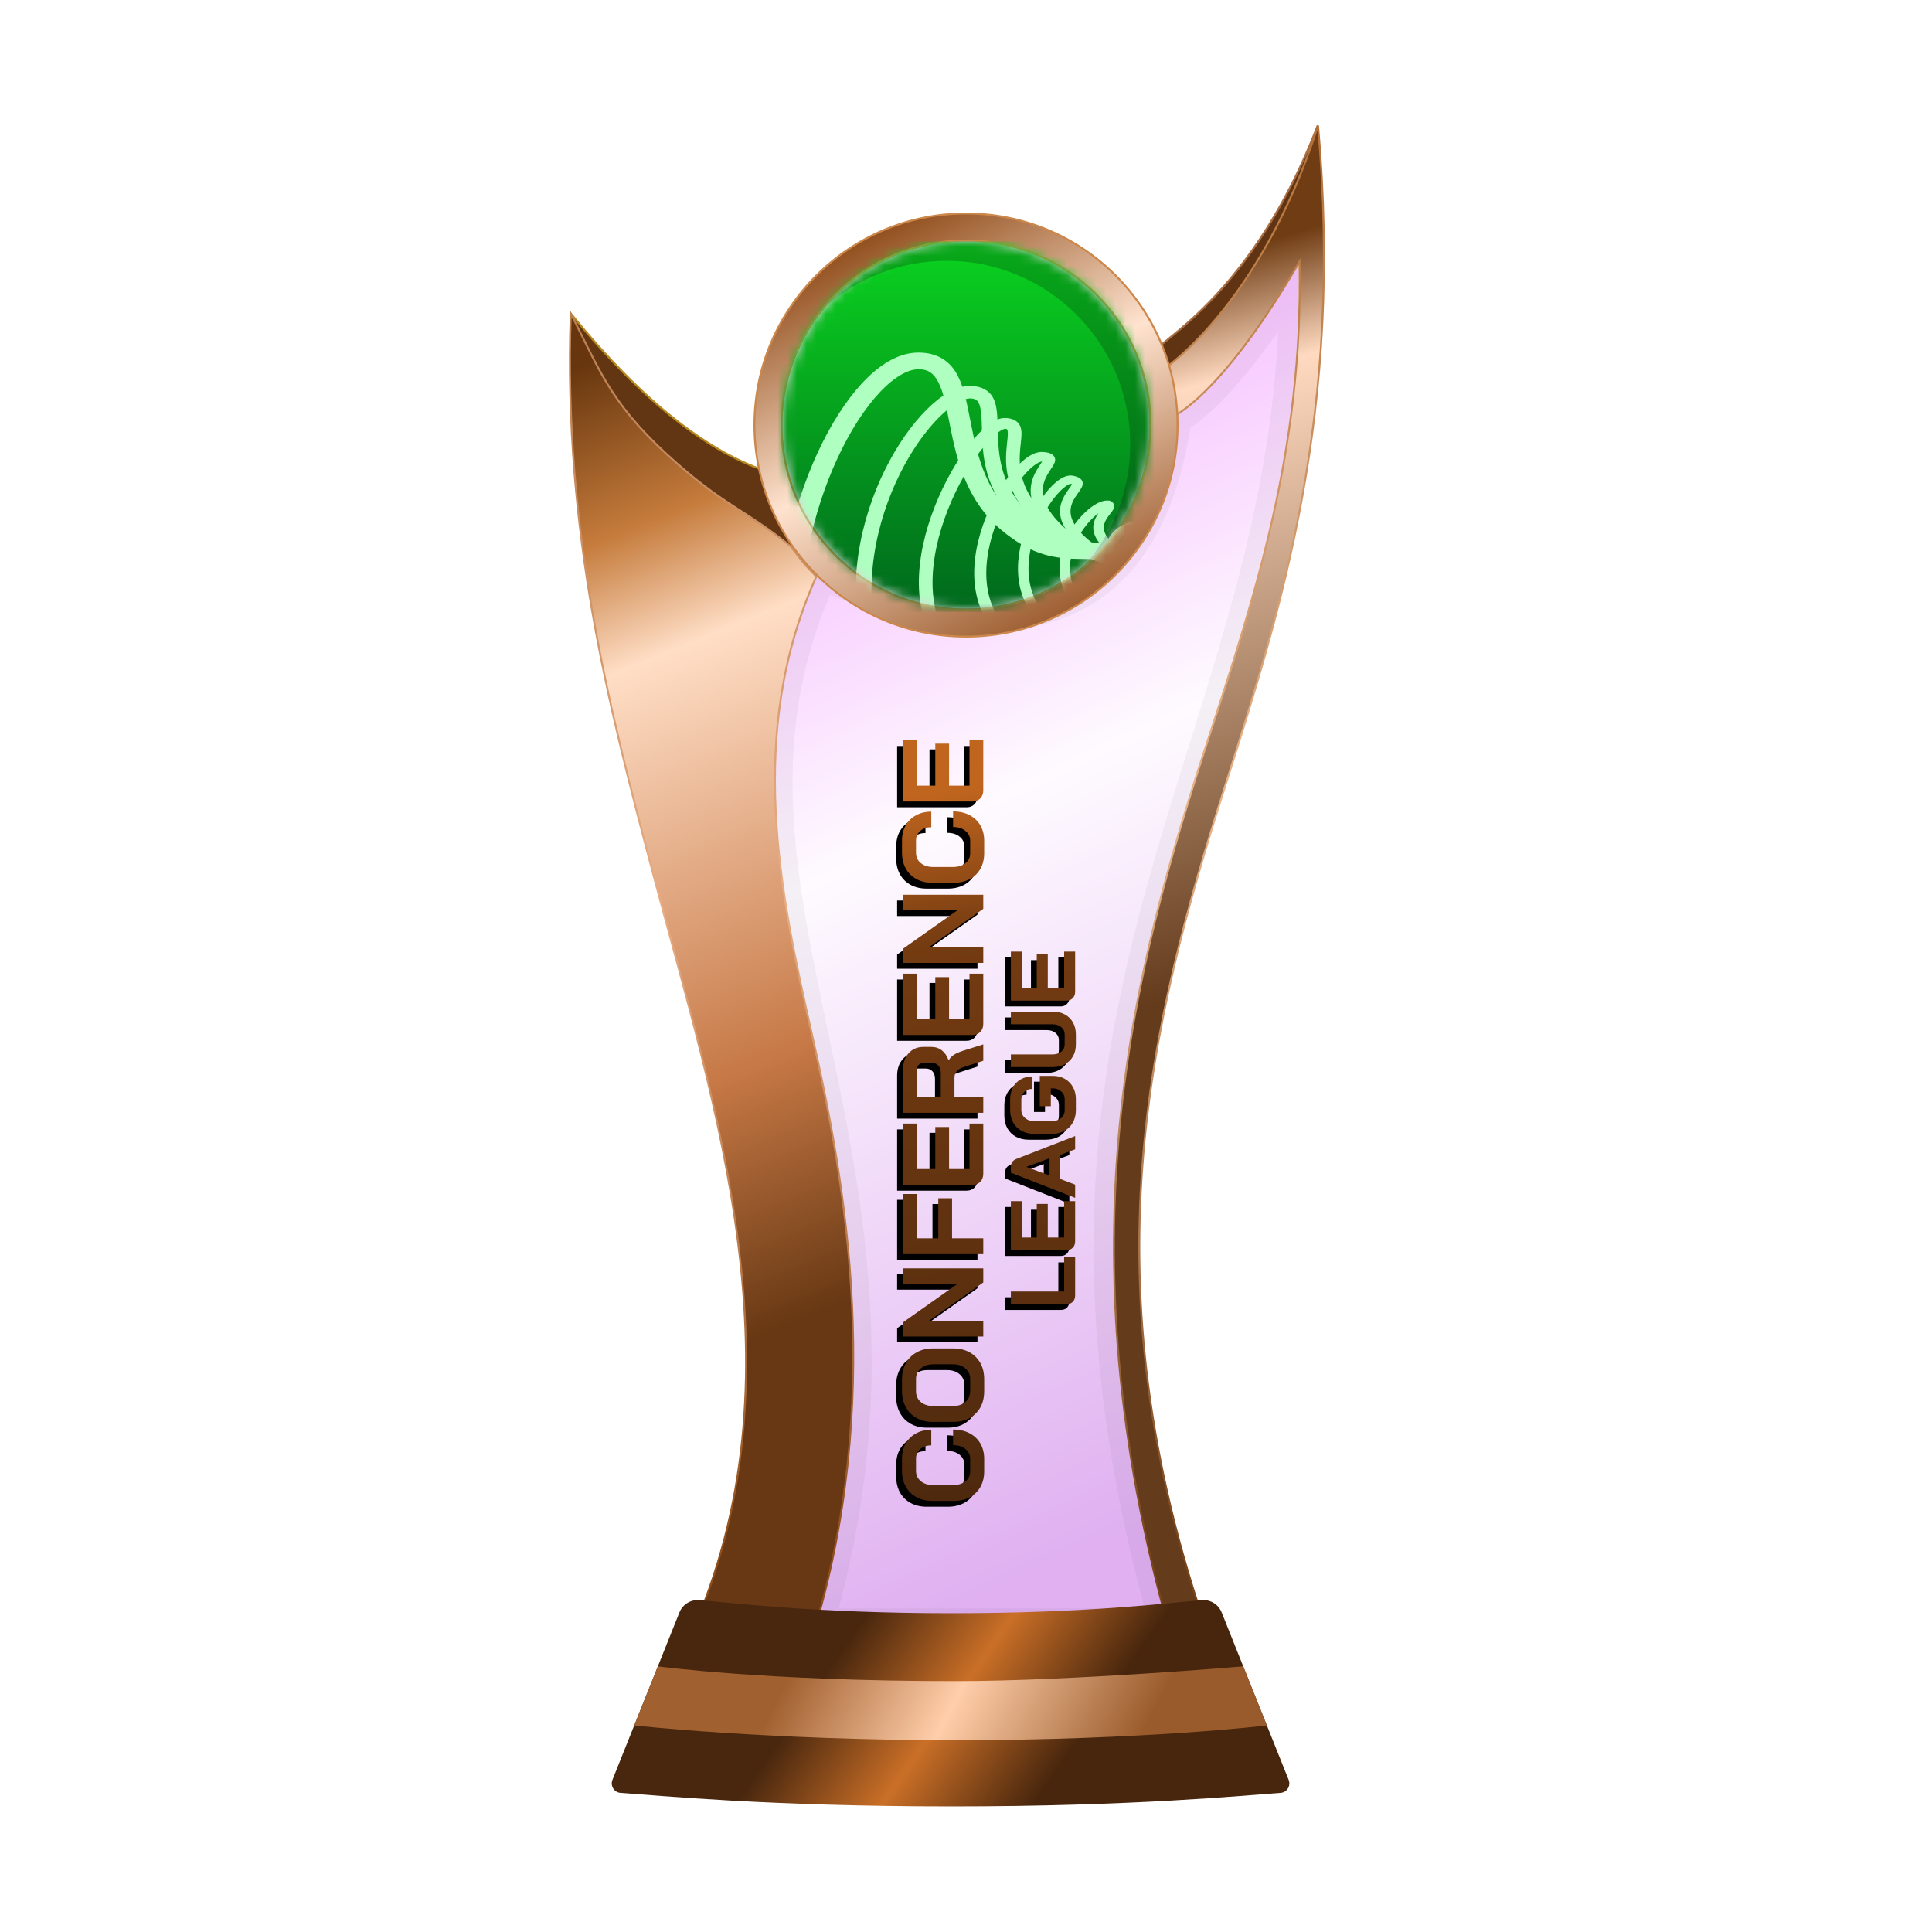 <?xml version="1.0" encoding="UTF-8"?>
<svg width="200px" height="200px" viewBox="0 0 200 200" version="1.1" xmlns="http://www.w3.org/2000/svg" xmlns:xlink="http://www.w3.org/1999/xlink">
    <title>conference_league_bronze</title>
    <defs>
        <linearGradient x1="39.044%" y1="6.772%" x2="58.233%" y2="95.397%" id="linearGradient-1">
            <stop stop-color="#EE86FF" offset="0%"></stop>
            <stop stop-color="#FEF7FF" offset="37.799%"></stop>
            <stop stop-color="#CB7CE7" offset="100%"></stop>
        </linearGradient>
        <filter x="-9.2%" y="-7.0%" width="118.4%" height="110.5%" filterUnits="objectBoundingBox" id="filter-2">
            <feGaussianBlur stdDeviation="1" in="SourceGraphic"></feGaussianBlur>
        </filter>
        <linearGradient x1="50.332%" y1="8.222%" x2="53.008%" y2="57.196%" id="linearGradient-3">
            <stop stop-color="#6F3C13" offset="0%"></stop>
            <stop stop-color="#FFDAC0" offset="17.202%"></stop>
            <stop stop-color="#643C1C" offset="100%"></stop>
        </linearGradient>
        <linearGradient x1="50.955%" y1="-0.323%" x2="51.506%" y2="94.957%" id="linearGradient-4">
            <stop stop-color="#B37138" offset="0%"></stop>
            <stop stop-color="#E7B389" offset="47.712%"></stop>
            <stop stop-color="#7A461C" offset="100%"></stop>
        </linearGradient>
        <linearGradient x1="48.684%" y1="0.016%" x2="56.281%" y2="77.617%" id="linearGradient-5">
            <stop stop-color="#67360E" offset="0%"></stop>
            <stop stop-color="#C57B3B" offset="17.533%"></stop>
            <stop stop-color="#FFDEC6" offset="30.861%"></stop>
            <stop stop-color="#C67845" offset="74.156%"></stop>
            <stop stop-color="#673813" offset="100%"></stop>
        </linearGradient>
        <linearGradient x1="52.298%" y1="-0.283%" x2="54.68%" y2="93.621%" id="linearGradient-6">
            <stop stop-color="#BA7E51" offset="0%"></stop>
            <stop stop-color="#E8AD83" offset="47.712%"></stop>
            <stop stop-color="#904F1D" offset="100%"></stop>
        </linearGradient>
        <linearGradient x1="29.723%" y1="45.927%" x2="71.412%" y2="54.64%" id="linearGradient-7">
            <stop stop-color="#49270E" offset="0%"></stop>
            <stop stop-color="#CA6F27" offset="49.166%"></stop>
            <stop stop-color="#48260D" offset="100%"></stop>
        </linearGradient>
        <linearGradient x1="22.357%" y1="48.161%" x2="82.774%" y2="51.797%" id="linearGradient-8">
            <stop stop-color="#A1602F" offset="0%"></stop>
            <stop stop-color="#FFCEAA" offset="46.571%"></stop>
            <stop stop-color="#995B2B" offset="100%"></stop>
        </linearGradient>
        <linearGradient x1="23.205%" y1="8.071%" x2="68.723%" y2="96.164%" id="linearGradient-9">
            <stop stop-color="#945221" offset="0%"></stop>
            <stop stop-color="#FFE3CF" offset="47.712%"></stop>
            <stop stop-color="#9F6134" offset="100%"></stop>
        </linearGradient>
        <linearGradient x1="0%" y1="50.958%" x2="94.547%" y2="47.388%" id="linearGradient-10">
            <stop stop-color="#4E290E" offset="0%"></stop>
            <stop stop-color="#743B11" offset="78.543%"></stop>
            <stop stop-color="#C0651E" offset="100%"></stop>
        </linearGradient>
        <path d="M64.45,115.116 C64.917,115.377 65.456,115.508 66.066,115.508 L67.349,115.508 C67.951,115.508 68.482,115.377 68.941,115.116 C69.401,114.847 69.757,114.47 70.011,113.987 C70.264,113.496 70.391,112.93 70.391,112.288 L68.775,112.288 C68.775,112.819 68.64,113.247 68.371,113.571 C68.11,113.896 67.769,114.058 67.349,114.058 L66.066,114.058 C65.638,114.058 65.293,113.896 65.032,113.571 C64.771,113.238 64.64,112.807 64.64,112.276 L64.64,110.232 C64.64,109.701 64.774,109.274 65.044,108.949 C65.313,108.616 65.67,108.45 66.113,108.45 L67.373,108.45 C67.785,108.45 68.118,108.596 68.371,108.889 C68.625,109.175 68.751,109.555 68.751,110.03 L70.367,110.03 C70.367,109.428 70.241,108.901 69.987,108.45 C69.742,107.99 69.393,107.634 68.941,107.38 C68.49,107.127 67.967,107 67.373,107 L66.113,107 C65.495,107 64.949,107.131 64.473,107.392 C64.006,107.654 63.642,108.026 63.38,108.509 C63.127,108.985 63,109.535 63,110.161 L63,112.347 C63,112.973 63.127,113.528 63.38,114.011 C63.634,114.486 63.99,114.855 64.45,115.116 Z M72.69,115.116 C73.173,115.377 73.728,115.508 74.354,115.508 L75.613,115.508 C76.239,115.508 76.79,115.377 77.265,115.116 C77.748,114.847 78.121,114.474 78.382,113.999 C78.651,113.516 78.786,112.957 78.786,112.324 L78.786,110.185 C78.786,109.551 78.651,108.996 78.382,108.521 C78.121,108.038 77.748,107.665 77.265,107.404 C76.79,107.135 76.239,107 75.613,107 L74.354,107 C73.728,107 73.173,107.135 72.69,107.404 C72.215,107.665 71.843,108.038 71.573,108.521 C71.312,108.996 71.181,109.551 71.181,110.185 L71.181,112.324 C71.181,112.957 71.312,113.516 71.573,113.999 C71.843,114.474 72.215,114.847 72.69,115.116 Z M76.718,113.559 C76.441,113.892 76.073,114.058 75.613,114.058 L74.354,114.058 C73.894,114.058 73.522,113.892 73.237,113.559 C72.96,113.227 72.821,112.791 72.821,112.252 L72.821,110.256 C72.821,109.717 72.96,109.281 73.237,108.949 C73.522,108.616 73.894,108.45 74.354,108.45 L75.613,108.45 C76.073,108.45 76.441,108.616 76.718,108.949 C77.004,109.281 77.146,109.717 77.146,110.256 L77.146,112.252 C77.146,112.791 77.004,113.227 76.718,113.559 Z M80.017,107.095 L81.479,107.095 L85.472,112.751 L85.472,107.095 L87.076,107.095 L87.076,115.413 L85.614,115.413 L81.622,109.757 L81.622,115.413 L80.017,115.413 L80.017,107.095 Z M94.773,107.095 L88.547,107.095 L88.547,115.413 L90.186,115.413 L90.186,112.181 L94.334,112.181 L94.334,110.755 L90.186,110.755 L90.186,108.521 L94.773,108.521 L94.773,107.095 Z M96.871,115.413 C96.53,115.413 96.253,115.31 96.039,115.104 C95.825,114.898 95.718,114.629 95.718,114.296 L95.718,107.095 L102.064,107.095 L102.064,108.521 L97.358,108.521 L97.358,110.446 L101.707,110.446 L101.707,111.872 L97.358,111.872 L97.358,113.987 L102.064,113.987 L102.064,115.413 L96.871,115.413 Z M107.6,107.095 L103.18,107.095 L103.18,115.413 L104.819,115.413 L104.819,112.431 L106.828,112.431 C107.097,112.431 107.323,112.514 107.505,112.68 C107.687,112.846 107.83,113.1 107.933,113.441 L108.563,115.413 L110.262,115.413 L109.596,113.298 C109.47,112.918 109.339,112.621 109.204,112.407 C109.077,112.193 108.887,112.003 108.634,111.836 L108.634,111.813 C109.077,111.654 109.414,111.424 109.644,111.123 C109.882,110.815 110,110.454 110,110.042 L110,109.21 C110,108.576 109.779,108.065 109.335,107.677 C108.899,107.289 108.321,107.095 107.6,107.095 Z M108.076,110.755 C107.885,110.929 107.624,111.016 107.291,111.016 L104.819,111.016 L104.819,108.521 L107.576,108.521 C107.814,108.521 108.004,108.592 108.147,108.735 C108.289,108.87 108.361,109.052 108.361,109.281 L108.361,110.054 C108.361,110.339 108.265,110.573 108.076,110.755 Z M112.386,115.413 C112.045,115.413 111.768,115.31 111.554,115.104 C111.34,114.898 111.233,114.629 111.233,114.296 L111.233,107.095 L117.579,107.095 L117.579,108.521 L112.873,108.521 L112.873,110.446 L117.222,110.446 L117.222,111.872 L112.873,111.872 L112.873,113.987 L117.579,113.987 L117.579,115.413 L112.386,115.413 Z M120.156,107.095 L118.695,107.095 L118.695,115.413 L120.299,115.413 L120.299,109.757 L124.292,115.413 L125.753,115.413 L125.753,107.095 L124.149,107.095 L124.149,112.751 L120.156,107.095 Z M130.052,115.508 C129.442,115.508 128.903,115.377 128.436,115.116 C127.976,114.855 127.62,114.486 127.366,114.011 C127.113,113.528 126.986,112.973 126.986,112.347 L126.986,110.161 C126.986,109.535 127.113,108.985 127.366,108.509 C127.628,108.026 127.992,107.654 128.46,107.392 C128.935,107.131 129.481,107 130.099,107 L131.359,107 C131.953,107 132.476,107.127 132.927,107.38 C133.379,107.634 133.728,107.99 133.973,108.45 C134.227,108.901 134.354,109.428 134.354,110.03 L132.738,110.03 C132.738,109.555 132.611,109.175 132.357,108.889 C132.104,108.596 131.771,108.45 131.359,108.45 L130.099,108.45 C129.656,108.45 129.299,108.616 129.03,108.949 C128.761,109.274 128.626,109.701 128.626,110.232 L128.626,112.276 C128.626,112.807 128.757,113.238 129.018,113.571 C129.279,113.896 129.624,114.058 130.052,114.058 L131.335,114.058 C131.755,114.058 132.096,113.896 132.357,113.571 C132.627,113.247 132.761,112.819 132.761,112.288 L134.377,112.288 C134.377,112.93 134.25,113.496 133.997,113.987 C133.743,114.47 133.387,114.847 132.927,115.116 C132.468,115.377 131.937,115.508 131.335,115.508 L130.052,115.508 Z M135.726,115.104 C135.94,115.31 136.217,115.413 136.557,115.413 L141.75,115.413 L141.75,113.987 L137.045,113.987 L137.045,111.872 L141.394,111.872 L141.394,110.446 L137.045,110.446 L137.045,108.521 L141.75,108.521 L141.75,107.095 L135.405,107.095 L135.405,114.296 C135.405,114.629 135.512,114.898 135.726,115.104 Z M102.172,124.686 C102.545,124.896 102.976,125 103.464,125 L104.586,125 C105.055,125 105.473,124.899 105.841,124.696 C106.208,124.493 106.494,124.211 106.696,123.85 C106.899,123.488 107.001,123.077 107.001,122.614 L107.001,121.264 L103.864,121.264 L103.864,122.405 L105.708,122.405 L105.708,122.614 C105.708,122.962 105.6,123.254 105.385,123.488 C105.175,123.723 104.909,123.84 104.586,123.84 L103.464,123.84 C103.116,123.84 102.834,123.71 102.618,123.45 C102.409,123.184 102.305,122.839 102.305,122.414 L102.305,120.779 C102.305,120.355 102.412,120.012 102.628,119.753 C102.843,119.486 103.128,119.353 103.483,119.353 L104.548,119.353 C104.878,119.353 105.144,119.458 105.347,119.667 C105.549,119.876 105.651,120.152 105.651,120.494 L106.944,120.494 C106.944,120.038 106.842,119.635 106.639,119.287 C106.443,118.938 106.164,118.669 105.803,118.479 C105.442,118.289 105.023,118.194 104.548,118.194 L103.483,118.194 C102.989,118.194 102.552,118.298 102.172,118.507 C101.797,118.716 101.506,119.014 101.297,119.401 C101.094,119.781 100.993,120.221 100.993,120.722 L100.993,122.471 C100.993,122.972 101.094,123.416 101.297,123.802 C101.506,124.182 101.797,124.477 102.172,124.686 Z M83.615,124.686 C83.786,124.845 84.011,124.924 84.29,124.924 L88.292,124.924 L88.292,123.783 L84.68,123.783 L84.68,118.27 L83.368,118.27 L83.368,124.04 C83.368,124.306 83.45,124.521 83.615,124.686 Z M89.213,124.677 C89.384,124.842 89.606,124.924 89.879,124.924 L94.033,124.924 L94.033,123.783 L90.268,123.783 L90.268,122.091 L93.748,122.091 L93.748,120.95 L90.268,120.95 L90.268,119.41 L94.033,119.41 L94.033,118.27 L88.957,118.27 L88.957,124.03 C88.957,124.297 89.042,124.512 89.213,124.677 Z M98.823,123.375 L96.333,123.375 L95.743,124.924 L94.374,124.924 L96.979,118.27 L97.569,118.27 C97.98,118.27 98.259,118.46 98.405,118.84 L100.772,124.924 L99.403,124.924 L98.823,123.375 Z M96.685,122.272 L98.472,122.272 L97.588,119.876 L97.578,119.876 L96.685,122.272 Z M110.27,125 C109.801,125 109.389,124.902 109.034,124.705 C108.679,124.502 108.403,124.221 108.207,123.859 C108.011,123.498 107.912,123.08 107.912,122.604 L107.912,118.27 L109.224,118.27 L109.224,122.566 C109.224,122.947 109.319,123.254 109.509,123.488 C109.706,123.723 109.959,123.84 110.27,123.84 L111.278,123.84 C111.594,123.84 111.851,123.723 112.048,123.488 C112.244,123.254 112.342,122.947 112.342,122.566 L112.342,118.27 L113.654,118.27 L113.654,122.604 C113.654,123.08 113.556,123.498 113.359,123.859 C113.163,124.221 112.884,124.502 112.523,124.705 C112.162,124.902 111.747,125 111.278,125 L110.27,125 Z M115.049,124.677 C115.22,124.842 115.442,124.924 115.715,124.924 L119.869,124.924 L119.869,123.783 L116.104,123.783 L116.104,122.091 L119.583,122.091 L119.583,120.95 L116.104,120.95 L116.104,119.41 L119.869,119.41 L119.869,118.27 L114.792,118.27 L114.792,124.03 C114.792,124.297 114.878,124.512 115.049,124.677 Z" id="path-11"></path>
        <filter x="-1.1%" y="-5.0%" width="101.5%" height="106.7%" filterUnits="objectBoundingBox" id="filter-12">
            <feOffset dx="-0.6" dy="-0.6" in="SourceAlpha" result="shadowOffsetOuter1"></feOffset>
            <feColorMatrix values="0 0 0 0 0   0 0 0 0 0   0 0 0 0 0  0 0 0 0.2 0" type="matrix" in="shadowOffsetOuter1"></feColorMatrix>
        </filter>
        <circle id="path-13" cx="19" cy="19" r="19"></circle>
        <linearGradient x1="50%" y1="0%" x2="50%" y2="100%" id="linearGradient-15">
            <stop stop-color="#0AD31F" offset="0%"></stop>
            <stop stop-color="#00681D" offset="100%"></stop>
        </linearGradient>
        <path d="M0,3.833 C0,1.716 1.716,0 3.833,0 L46,0 C48.117,0 49.833,1.716 49.833,3.833 L49.833,34.5 C49.833,36.617 48.117,38.333 46,38.333 L3.833,38.333 C1.716,38.333 0,36.617 0,34.5 L0,3.833 Z" id="path-16"></path>
    </defs>
    <g id="conference_league_bronze" stroke="none" stroke-width="1" fill="none" fill-rule="evenodd">
        <g id="euro_qualify_gold_shield" transform="translate(59, 13)">
            <g id="cup" transform="translate(-0, 0)">
                <path d="M25.9,46 C10,79.5 39.5,107 25.182,155.5 L62.144,155.5 C43.037,88.637 76.262,63.456 75.431,14.451 C66.71,28.571 62.4,30 62.4,30 C59.078,53.672 42.512,53.06 25.9,46 Z" id="glass" fill="url(#linearGradient-1)" fill-rule="nonzero" opacity="0.6"></path>
                <path d="M25.9,46 C10,79.5 39.5,107 25.182,155.5 L62.144,155.5 C43.037,88.637 76.262,63.456 75.431,14.451 C66.71,28.571 62.4,30 62.4,30 C59.078,53.672 42.512,53.06 25.9,46 Z" id="glass-shadow" stroke="#000000" stroke-width="4" opacity="0.2" fill-rule="nonzero" filter="url(#filter-2)"></path>
                <path d="M77.4,0 C69.9,19.5 58.9,23 60.4,24 L61.4,26.5 C69.9,24 77.4,10 77.4,0 Z" id="Path" stroke="#A96E43" stroke-width="0.2" fill="#603312" fill-rule="nonzero"></path>
                <path d="M75.531,14.449 L75.525,14.093 L75.345,14.4 C71.083,21.669 67.706,25.673 65.398,27.859 C64.244,28.951 63.358,29.589 62.763,29.953 C62.465,30.135 62.24,30.248 62.091,30.316 C62.045,30.337 62.007,30.353 61.975,30.366 L61.012,25.547 C61.029,25.536 61.05,25.522 61.075,25.505 C61.155,25.452 61.271,25.372 61.422,25.264 C61.723,25.046 62.159,24.715 62.701,24.256 C63.784,23.338 65.292,21.913 66.989,19.877 C70.329,15.871 74.404,9.504 77.441,0.005 C80.081,29.62 73.719,49.746 67.747,68.635 C60.167,92.611 53.219,119.579 66.142,156.4 L62.219,156.4 C50.618,115.733 58.388,86.997 66.053,63.575 C70.975,48.533 75.856,33.617 75.531,14.449 Z" id="Path" stroke="url(#linearGradient-4)" stroke-width="0.2" fill="url(#linearGradient-3)" fill-rule="nonzero"></path>
                <path d="M0.12,19.5 C7.453,28.5 14.413,34 21,36 L24,45 C8.413,35.333 0.453,26.833 0.12,19.5 Z" id="Path-2" stroke="#B68A1C" stroke-width="0.2" fill="#623513"></path>
                <path d="M12.448,156.4 C24.523,129.475 14.934,101.369 8.615,77.48 C4.139,60.556 -0.705,42.242 0.085,19.478 C2.915,24.898 4,28.5 10,34 C16,39.5 17.965,39.575 22.86,43.571 C23.46,44.321 23.976,45.069 24.5,45.631 C24.763,45.913 25,46.147 25.16,46.312 C25.213,46.367 25.327,46.496 25.5,46.7 C18.264,62.841 21.677,79.21 25.037,94.011 C28.6,109.705 32.549,132.09 25.108,156.4 L12.448,156.4 Z" id="Path" stroke="url(#linearGradient-6)" stroke-width="0.2" fill="url(#linearGradient-5)" fill-rule="nonzero"></path>
                <path d="M11.335,153.913 C11.669,153.078 12.513,152.565 13.409,152.641 C16.674,152.916 25.364,154 39.5,154 C53.636,154 62.126,152.916 65.391,152.641 C66.287,152.565 67.131,153.078 67.465,153.913 L74.398,171.244 C74.647,171.869 74.227,172.553 73.557,172.598 C69.827,172.849 58.454,174 39.5,174 C20.546,174 8.973,172.849 5.243,172.598 C4.573,172.553 4.153,171.869 4.402,171.244 L11.335,153.913 Z" id="Path" fill="url(#linearGradient-7)" fill-rule="nonzero"></path>
                <path d="M9.1,159.5 C9.1,159.5 20.307,161.029 39.902,161.029 C51.809,161.029 69.7,159.5 69.7,159.5 L72.15,165.617 C72.15,165.617 59.498,167.146 39.902,167.146 C20.307,167.146 6.66,165.617 6.66,165.617 L9.1,159.5 Z" id="Path" fill="url(#linearGradient-8)" fill-rule="nonzero"></path>
                <circle id="Oval" fill="#8B4934" cx="41" cy="31" r="21"></circle>
                <path d="M41,9.1 C47.048,9.1 52.523,11.551 56.486,15.514 C60.449,19.477 62.9,24.952 62.9,31 C62.9,37.048 60.449,42.523 56.486,46.486 C52.523,50.449 47.048,52.9 41,52.9 C34.952,52.9 29.477,50.449 25.514,46.486 C21.551,42.523 19.1,37.048 19.1,31 C19.1,24.952 21.551,19.477 25.514,15.514 C29.477,11.551 34.952,9.1 41,9.1 Z M41,11.9 C35.726,11.9 30.951,14.038 27.494,17.494 C24.038,20.951 21.9,25.726 21.9,31 C21.9,36.274 24.038,41.049 27.494,44.506 C30.951,47.962 35.726,50.1 41,50.1 C46.274,50.1 51.049,47.962 54.506,44.506 C57.962,41.049 60.1,36.274 60.1,31 C60.1,25.726 57.962,20.951 54.506,17.494 C51.049,14.038 46.274,11.9 41,11.9 Z" id="Shape" stroke="#CC874B" stroke-width="0.2" fill="url(#linearGradient-9)"></path>
            </g>
        </g>
        <g id="Combined-Shape" fill-rule="nonzero" transform="translate(102.375, 116) rotate(-90) translate(-102.375, -116)">
            <use fill="black" fill-opacity="1" filter="url(#filter-12)" xlink:href="#path-11"></use>
            <use fill="url(#linearGradient-10)" xlink:href="#path-11"></use>
        </g>
        <g id="flag" transform="translate(81, 25)">
            <mask id="mask-14" fill="white">
                <use xlink:href="#path-13"></use>
            </mask>
            <use id="Mask" fill="#D8D8D8" xlink:href="#path-13"></use>
            <g mask="url(#mask-14)">
                <g transform="translate(-6, 0)">
                    <mask id="mask-17" fill="white">
                        <use xlink:href="#path-16"></use>
                    </mask>
                    <use id="Path-Copy-5" stroke="none" fill="url(#linearGradient-15)" fill-rule="nonzero" xlink:href="#path-16"></use>
                    <path d="M0,3.833 C0,1.716 1.716,0 3.833,0 L46,0 C48.117,0 49.833,1.716 49.833,3.833 L49.833,34.5 C49.833,36.617 48.117,38.333 46,38.333 L3.833,38.333 C1.716,38.333 0,36.617 0,34.5 L0,3.833 Z" id="Path" stroke="none" fill="url(#linearGradient-15)" fill-rule="nonzero" mask="url(#mask-17)"></path>
                    <path d="M11.693,22.447 C9.127,27.992 7.471,35.146 8.045,41.698 C8.055,41.82 8.066,41.941 8.079,42.061 L5.905,42.198 C5.888,42.032 5.873,41.865 5.859,41.698 C5.291,34.898 7.008,27.552 9.645,21.854 C10.996,18.935 12.608,16.405 14.319,14.588 C15.174,13.679 16.079,12.921 17.019,12.385 C17.958,11.849 18.991,11.5 20.077,11.5 C21.09,11.5 21.96,11.737 22.67,12.2 C23.356,12.648 23.82,13.261 24.159,13.918 C24.777,15.119 25.092,16.723 25.415,18.365 C25.437,18.476 25.459,18.588 25.481,18.701 C26.203,22.35 27.127,26.415 30.904,29.204 C31.818,29.879 32.603,30.347 33.468,30.655 C34.323,30.958 35.324,31.129 36.702,31.129 C40.505,31.129 44.549,31.683 47.614,32.228 C49.152,32.502 50.457,32.776 51.379,32.981 C51.84,33.084 52.205,33.17 52.457,33.231 C52.583,33.261 52.68,33.285 52.747,33.301 C52.78,33.31 52.806,33.316 52.824,33.32 L52.844,33.326 L52.852,33.328 C52.852,33.328 52.852,33.328 52.517,34.149 C52.182,34.97 52.182,34.97 52.182,34.97 L52.178,34.969 L52.162,34.965 C52.156,34.963 52.149,34.961 52.14,34.959 C52.128,34.956 52.112,34.952 52.094,34.948 C52.033,34.933 51.942,34.91 51.823,34.882 C51.584,34.824 51.233,34.742 50.787,34.642 C49.895,34.443 48.629,34.178 47.136,33.912 C44.136,33.379 40.272,32.855 36.702,32.855 C35.081,32.855 33.765,32.651 32.575,32.229 C31.397,31.81 30.409,31.199 29.415,30.465 C25.014,27.215 24.033,22.543 23.327,18.967 C23.311,18.891 23.297,18.815 23.282,18.74 C22.936,16.99 22.657,15.576 22.139,14.569 C21.877,14.06 21.589,13.732 21.282,13.531 C20.998,13.346 20.632,13.226 20.077,13.226 C19.594,13.226 19,13.382 18.296,13.784 C17.593,14.185 16.84,14.798 16.068,15.618 C14.524,17.259 13,19.623 11.693,22.447 Z" id="Path" stroke="none" fill="#AEFFC0" fill-rule="evenodd" mask="url(#mask-17)"></path>
                    <path d="M18.143,24.085 C15.699,29.014 14.237,35.569 15.969,41.995 L14.37,42.265 C12.555,35.533 14.091,28.715 16.621,23.613 C17.886,21.061 19.414,18.911 20.928,17.4 C21.684,16.646 22.455,16.032 23.21,15.609 C23.951,15.193 24.764,14.912 25.576,14.952 C26.301,14.988 26.907,15.197 27.351,15.598 C27.768,15.976 27.971,16.462 28.084,16.947 C28.199,17.436 28.238,17.999 28.259,18.586 C28.268,18.83 28.274,19.074 28.28,19.323 C28.289,19.7 28.298,20.088 28.319,20.507 C28.452,23.224 29.045,26.516 32.898,29.362 C33.823,30.045 34.632,30.53 35.537,30.851 C36.434,31.17 37.474,31.345 38.883,31.345 C42.657,31.345 46.678,31.895 49.734,32.439 C51.267,32.712 52.567,32.984 53.485,33.189 C53.944,33.291 54.308,33.377 54.558,33.437 C54.683,33.467 54.78,33.491 54.846,33.507 C54.879,33.515 54.904,33.522 54.921,33.526 L54.941,33.531 L54.948,33.533 C54.948,33.533 54.949,33.533 54.698,34.149 C54.446,34.764 54.446,34.764 54.446,34.764 L54.442,34.763 L54.425,34.759 C54.41,34.755 54.387,34.75 54.356,34.742 C54.295,34.727 54.203,34.704 54.083,34.675 C53.842,34.617 53.489,34.534 53.041,34.434 C52.146,34.235 50.875,33.968 49.376,33.702 C46.368,33.167 42.482,32.639 38.883,32.639 C37.292,32.639 36.015,32.44 34.867,32.032 C33.728,31.627 32.766,31.034 31.782,30.308 C27.457,27.114 26.823,23.396 26.684,20.558 C26.664,20.134 26.653,19.712 26.644,19.32 C26.638,19.074 26.632,18.839 26.624,18.624 C26.603,18.043 26.566,17.566 26.476,17.182 C26.385,16.794 26.256,16.574 26.119,16.45 C26.009,16.351 25.84,16.262 25.474,16.244 C25.197,16.231 24.758,16.327 24.156,16.665 C23.568,16.995 22.906,17.51 22.209,18.205 C20.819,19.592 19.365,21.622 18.143,24.085 Z" id="Path" stroke="none" fill="#AEFFC0" fill-rule="evenodd" mask="url(#mask-17)"></path>
                    <path d="M21.537,35.46 C21.567,37.999 22.263,40.365 23.927,42.238 L22.768,42.883 C20.886,40.765 20.151,38.152 20.12,35.471 C20.089,32.787 20.762,29.998 21.748,27.482 C22.734,24.967 24.043,22.701 25.308,21.063 C25.939,20.246 26.573,19.567 27.166,19.09 C27.463,18.851 27.766,18.648 28.072,18.505 C28.37,18.365 28.728,18.254 29.114,18.273 C29.635,18.299 30.109,18.449 30.414,18.802 C30.683,19.114 30.738,19.496 30.745,19.823 C30.752,20.141 30.711,20.514 30.67,20.896 C30.667,20.921 30.665,20.946 30.662,20.971 C30.617,21.391 30.57,21.848 30.561,22.347 C30.529,24.301 31.085,26.961 35.004,29.855 C35.933,30.541 36.753,31.034 37.673,31.36 C38.587,31.685 39.643,31.862 41.063,31.862 C44.809,31.862 50.31,32.407 54.84,32.946 C57.112,33.217 59.153,33.487 60.626,33.69 C61.362,33.791 61.957,33.876 62.368,33.935 C62.573,33.964 62.733,33.988 62.841,34.004 L62.964,34.022 L63.006,34.028 C63.006,34.028 63.007,34.028 62.876,34.579 C62.744,35.13 62.744,35.13 62.744,35.13 L62.742,35.13 L62.704,35.124 L62.582,35.106 C62.475,35.091 62.318,35.068 62.114,35.038 C61.706,34.98 61.115,34.896 60.383,34.795 C58.918,34.593 56.888,34.324 54.629,34.055 C50.096,33.516 44.691,32.983 41.063,32.983 C39.485,32.983 38.224,32.786 37.093,32.384 C35.969,31.985 35.017,31.399 34.037,30.675 C29.778,27.53 29.108,24.548 29.144,22.333 C29.153,21.789 29.204,21.296 29.249,20.875 C29.251,20.861 29.253,20.846 29.254,20.832 C29.299,20.42 29.333,20.101 29.327,19.842 C29.322,19.563 29.268,19.463 29.244,19.436 C29.241,19.432 29.238,19.429 29.225,19.424 C29.204,19.416 29.147,19.399 29.025,19.393 C29.025,19.393 28.955,19.394 28.795,19.47 C28.63,19.547 28.423,19.678 28.177,19.876 C27.688,20.27 27.118,20.871 26.518,21.648 C25.321,23.198 24.058,25.377 23.102,27.815 C22.146,30.252 21.508,32.924 21.537,35.46 Z" id="Path" stroke="none" fill="#AEFFC0" fill-rule="evenodd" mask="url(#mask-17)"></path>
                    <path d="M27.704,30.431 C26.425,34.764 26.9,39.511 31.852,41.923 L31.195,42.768 C25.515,40.003 25.172,34.645 26.483,30.205 C27.144,27.964 28.241,25.89 29.374,24.376 C29.939,23.62 30.525,22.988 31.087,22.541 C31.367,22.318 31.657,22.13 31.949,21.998 C32.237,21.867 32.571,21.772 32.925,21.789 C33.139,21.8 33.345,21.823 33.528,21.872 C33.712,21.921 33.92,22.009 34.067,22.176 C34.219,22.349 34.244,22.537 34.225,22.688 C34.207,22.829 34.148,22.962 34.091,23.07 C34.015,23.215 33.897,23.393 33.781,23.568 C33.733,23.64 33.686,23.711 33.641,23.78 C33.475,24.039 33.307,24.325 33.177,24.648 C32.92,25.283 32.805,26.078 33.213,27.065 C33.626,28.062 34.59,29.293 36.585,30.766 C37.516,31.453 38.344,31.951 39.276,32.283 C40.202,32.612 41.27,32.789 42.7,32.789 C46.438,32.789 51.934,33.334 56.464,33.873 C58.735,34.144 60.776,34.414 62.248,34.616 C62.984,34.718 63.579,34.802 63.989,34.861 C64.195,34.891 64.354,34.914 64.462,34.93 L64.586,34.949 L64.628,34.955 C64.628,34.955 64.628,34.955 64.512,35.442 C64.395,35.93 64.395,35.93 64.395,35.93 L64.355,35.924 L64.233,35.906 C64.126,35.89 63.969,35.867 63.765,35.838 C63.357,35.779 62.766,35.695 62.033,35.594 C60.568,35.392 58.537,35.123 56.277,34.854 C51.745,34.315 46.334,33.781 42.7,33.781 C41.13,33.781 39.881,33.585 38.762,33.188 C37.65,32.793 36.706,32.212 35.729,31.491 C33.634,29.944 32.52,28.578 32.022,27.374 C31.519,26.159 31.659,25.148 31.982,24.346 C32.142,23.95 32.344,23.61 32.524,23.33 C32.592,23.225 32.652,23.134 32.705,23.054 C32.776,22.948 32.834,22.86 32.881,22.781 C32.87,22.781 32.859,22.78 32.847,22.78 C32.827,22.778 32.74,22.783 32.571,22.859 C32.408,22.933 32.207,23.058 31.975,23.241 C31.512,23.609 30.987,24.167 30.453,24.881 C29.387,26.306 28.337,28.285 27.704,30.431 Z" id="Path" stroke="none" fill="#AEFFC0" fill-rule="evenodd" mask="url(#mask-17)"></path>
                    <path d="M32.466,37.637 C33.496,39.348 35.434,40.837 38.783,41.721 L38.438,42.539 C34.835,41.589 32.65,39.95 31.482,38.008 C30.321,36.079 30.19,33.895 30.575,31.873 C30.96,29.85 31.869,27.954 32.844,26.571 C33.331,25.881 33.844,25.303 34.332,24.898 C34.576,24.697 34.827,24.526 35.079,24.407 C35.325,24.292 35.625,24.201 35.944,24.229 L35.968,24.231 L35.991,24.235 C36.355,24.292 36.757,24.403 36.964,24.686 C37.183,24.983 37.061,25.295 36.964,25.482 C36.878,25.648 36.743,25.837 36.615,26.018 C36.589,26.055 36.563,26.091 36.538,26.126 C36.379,26.353 36.217,26.595 36.086,26.862 C35.83,27.389 35.691,28.016 35.984,28.779 C36.281,29.553 37.04,30.514 38.697,31.668 C39.607,32.301 40.405,32.589 41.32,32.727 C42.185,32.857 43.156,32.856 44.471,32.855 C44.603,32.854 44.74,32.854 44.88,32.854 C48.612,32.854 54.101,33.398 58.632,33.937 C60.903,34.208 62.942,34.478 64.414,34.681 C65.15,34.782 65.744,34.866 66.155,34.925 C66.36,34.955 66.519,34.978 66.627,34.994 L66.751,35.013 L66.792,35.019 C66.792,35.019 66.793,35.019 66.692,35.443 C66.591,35.867 66.591,35.867 66.591,35.867 L66.55,35.86 L66.428,35.843 C66.321,35.827 66.163,35.804 65.959,35.774 C65.551,35.716 64.96,35.632 64.227,35.531 C62.761,35.329 60.73,35.06 58.47,34.791 C53.937,34.251 48.521,33.717 44.88,33.717 C44.734,33.717 44.591,33.717 44.451,33.717 C43.17,33.719 42.09,33.72 41.117,33.574 C40,33.406 39.026,33.046 37.977,32.315 C36.227,31.097 35.316,30.008 34.941,29.03 C34.561,28.04 34.747,27.212 35.069,26.552 C35.228,26.226 35.42,25.942 35.585,25.707 C35.618,25.661 35.648,25.618 35.677,25.578 C35.804,25.398 35.897,25.267 35.955,25.155 C35.961,25.142 35.967,25.131 35.971,25.121 C35.936,25.111 35.886,25.1 35.818,25.088 C35.798,25.09 35.74,25.101 35.636,25.149 C35.498,25.214 35.324,25.326 35.121,25.494 C34.717,25.829 34.255,26.34 33.796,26.991 C32.88,28.291 32.017,30.089 31.653,32.002 C31.288,33.917 31.429,35.912 32.466,37.637 Z" id="Path" stroke="none" fill="#AEFFC0" fill-rule="evenodd" mask="url(#mask-17)"></path>
                    <path d="M37.925,38.214 C39.656,39.763 42.626,41.186 47.467,42.143 L47.202,42.98 C42.228,41.996 39.032,40.507 37.108,38.786 C35.175,37.057 34.567,35.129 34.693,33.343 C34.819,31.568 35.668,29.939 36.643,28.766 C37.131,28.179 37.662,27.692 38.168,27.354 C38.421,27.185 38.68,27.045 38.935,26.95 C39.184,26.857 39.47,26.793 39.761,26.818 L39.893,26.83 L40.003,26.888 C40.15,26.965 40.27,27.081 40.322,27.233 C40.37,27.372 40.345,27.5 40.314,27.592 C40.255,27.761 40.123,27.936 40.019,28.071 C39.993,28.105 39.967,28.139 39.94,28.173 C39.724,28.451 39.495,28.746 39.364,29.095 C39.224,29.467 39.2,29.897 39.494,30.403 C39.796,30.922 40.455,31.556 41.774,32.285 C43.602,33.297 45.601,33.292 48.332,33.287 C48.541,33.287 48.753,33.286 48.97,33.286 C52.73,33.286 58.173,34.162 62.634,35.024 C64.873,35.457 66.881,35.89 68.329,36.214 C69.053,36.377 69.637,36.512 70.041,36.607 C70.243,36.654 70.4,36.692 70.506,36.717 C70.559,36.73 70.6,36.74 70.627,36.746 L70.669,36.756 C70.669,36.756 70.669,36.756 70.509,37.169 C70.348,37.581 70.348,37.581 70.348,37.581 L70.339,37.579 L70.309,37.571 C70.282,37.565 70.242,37.555 70.19,37.543 C70.085,37.518 69.931,37.481 69.731,37.434 C69.331,37.34 68.751,37.206 68.032,37.045 C66.593,36.722 64.599,36.292 62.375,35.862 C57.91,34.999 52.584,34.149 48.97,34.149 C48.733,34.149 48.498,34.15 48.265,34.15 C45.621,34.159 43.273,34.167 41.149,32.992 C39.739,32.212 38.915,31.471 38.504,30.763 C38.084,30.042 38.114,29.394 38.319,28.849 C38.419,28.582 38.563,28.339 38.707,28.129 C38.341,28.398 37.941,28.775 37.554,29.24 C36.664,30.311 35.895,31.796 35.782,33.391 C35.67,34.976 36.203,36.674 37.925,38.214 Z" id="Path" stroke="none" fill="#AEFFC0" fill-rule="nonzero" mask="url(#mask-17)"></path>
                    <path d="M42.534,28.942 L42.729,29.045 C42.942,29.157 43.086,29.317 43.133,29.513 C43.175,29.684 43.133,29.844 43.096,29.951 C43.071,30.025 43.033,30.112 43.002,30.185 C42.99,30.213 42.978,30.239 42.969,30.261 C42.93,30.356 42.903,30.435 42.892,30.509 C42.872,30.633 42.889,30.758 43.057,30.914 C43.25,31.093 43.66,31.33 44.508,31.589 C45.14,31.782 45.692,31.989 46.203,32.187 C46.3,32.225 46.395,32.262 46.488,32.298 C46.893,32.456 47.271,32.604 47.662,32.737 C48.601,33.057 49.592,33.286 51.003,33.286 C54.763,33.286 60.206,34.162 64.667,35.024 C66.906,35.457 68.914,35.89 70.362,36.214 C71.086,36.377 71.67,36.512 72.074,36.607 C72.276,36.654 72.432,36.691 72.539,36.717 C72.592,36.73 72.632,36.739 72.66,36.746 L72.702,36.756 C72.702,36.756 72.702,36.756 72.542,37.169 C72.381,37.581 72.381,37.581 72.381,37.581 L72.342,37.571 C72.315,37.565 72.275,37.555 72.223,37.543 C72.118,37.518 71.963,37.481 71.763,37.434 C71.364,37.34 70.784,37.206 70.065,37.044 C68.626,36.722 66.631,36.292 64.408,35.862 C59.943,34.999 54.616,34.149 51.003,34.149 C49.415,34.149 48.278,33.886 47.231,33.529 C46.812,33.387 46.403,33.227 45.996,33.068 C45.905,33.033 45.814,32.997 45.723,32.962 C45.22,32.767 44.702,32.573 44.116,32.394 C43.196,32.114 42.59,31.811 42.226,31.472 C41.836,31.109 41.757,30.735 41.81,30.401 C41.833,30.258 41.878,30.128 41.922,30.021 C41.268,30.323 40.742,30.902 40.478,31.721 C40.136,32.784 40.261,34.208 41.132,35.753 C42.868,38.831 47.574,42.38 57.28,44.3 L57.016,45.137 C47.094,43.174 42.049,39.497 40.136,36.104 C39.183,34.414 39.009,32.791 39.421,31.508 C39.833,30.23 40.853,29.245 42.306,28.983 L42.534,28.942 Z" id="Path" stroke="none" fill="#AEFFC0" fill-rule="evenodd" mask="url(#mask-17)"></path>
                    <path d="M45.69,30.696 C45.712,30.697 45.736,30.699 45.759,30.701 L45.891,30.712 L46.001,30.77 C46.053,30.798 46.093,30.819 46.122,30.835 C46.136,30.843 46.151,30.851 46.165,30.859 C46.172,30.864 46.182,30.869 46.192,30.877 C46.199,30.881 46.225,30.898 46.252,30.921 C46.262,30.93 46.302,30.964 46.335,31.015 C46.338,31.02 46.352,31.041 46.366,31.072 C46.431,31.111 46.507,31.155 46.594,31.206 C47.088,31.493 47.919,31.962 49.283,32.717 C50.313,33.287 50.99,33.522 51.743,33.629 C52.411,33.724 53.149,33.722 54.28,33.719 C54.494,33.718 54.723,33.717 54.968,33.717 C58.728,33.717 64.17,34.593 68.631,35.455 C70.871,35.888 72.879,36.321 74.327,36.646 C75.051,36.808 75.635,36.943 76.039,37.038 C76.24,37.086 76.397,37.123 76.504,37.148 C76.557,37.161 76.597,37.171 76.625,37.178 L76.666,37.188 C76.666,37.188 76.667,37.188 76.506,37.6 C76.346,38.012 76.346,38.012 76.346,38.012 L76.306,38.003 C76.28,37.996 76.24,37.987 76.188,37.974 C76.083,37.949 75.928,37.912 75.728,37.865 C75.328,37.771 74.748,37.637 74.029,37.476 C72.591,37.153 70.596,36.723 68.373,36.293 C63.908,35.43 58.581,34.58 54.968,34.58 C54.737,34.58 54.517,34.581 54.307,34.582 C53.182,34.585 52.325,34.588 51.55,34.478 C50.589,34.342 49.766,34.037 48.658,33.424 C47.292,32.668 46.453,32.194 45.949,31.901 C45.755,31.789 45.608,31.701 45.499,31.634 C45.475,31.659 45.448,31.69 45.421,31.731 C45.288,31.93 45.181,32.272 45.175,32.755 C45.163,33.709 45.549,35.085 46.619,36.609 C48.748,39.641 53.584,43.245 63.278,45.163 L63.013,46 C53.08,44.035 47.966,40.305 45.666,37.028 C44.52,35.397 44.071,33.875 44.084,32.746 C44.092,32.187 44.213,31.692 44.457,31.327 C44.664,31.02 45.005,30.751 45.469,30.703 C45.526,30.692 45.572,30.69 45.596,30.69 C45.633,30.69 45.666,30.693 45.69,30.696 Z" id="Path" stroke="none" fill="#AEFFC0" fill-rule="evenodd" mask="url(#mask-17)"></path>
                </g>
            </g>
            <path d="M19,0 C29.493,0 38,8.507 38,19 C38,24.756 35.441,29.914 31.398,33.398 C34.266,30.07 36,25.738 36,21 C36,10.507 27.493,2 17,2 C12.262,2 7.93,3.734 4.602,6.602 C8.086,2.559 13.244,0 19,0 Z" id="Path" fill-opacity="0.2" fill="#000000" mask="url(#mask-14)"></path>
        </g>
    </g>
</svg>